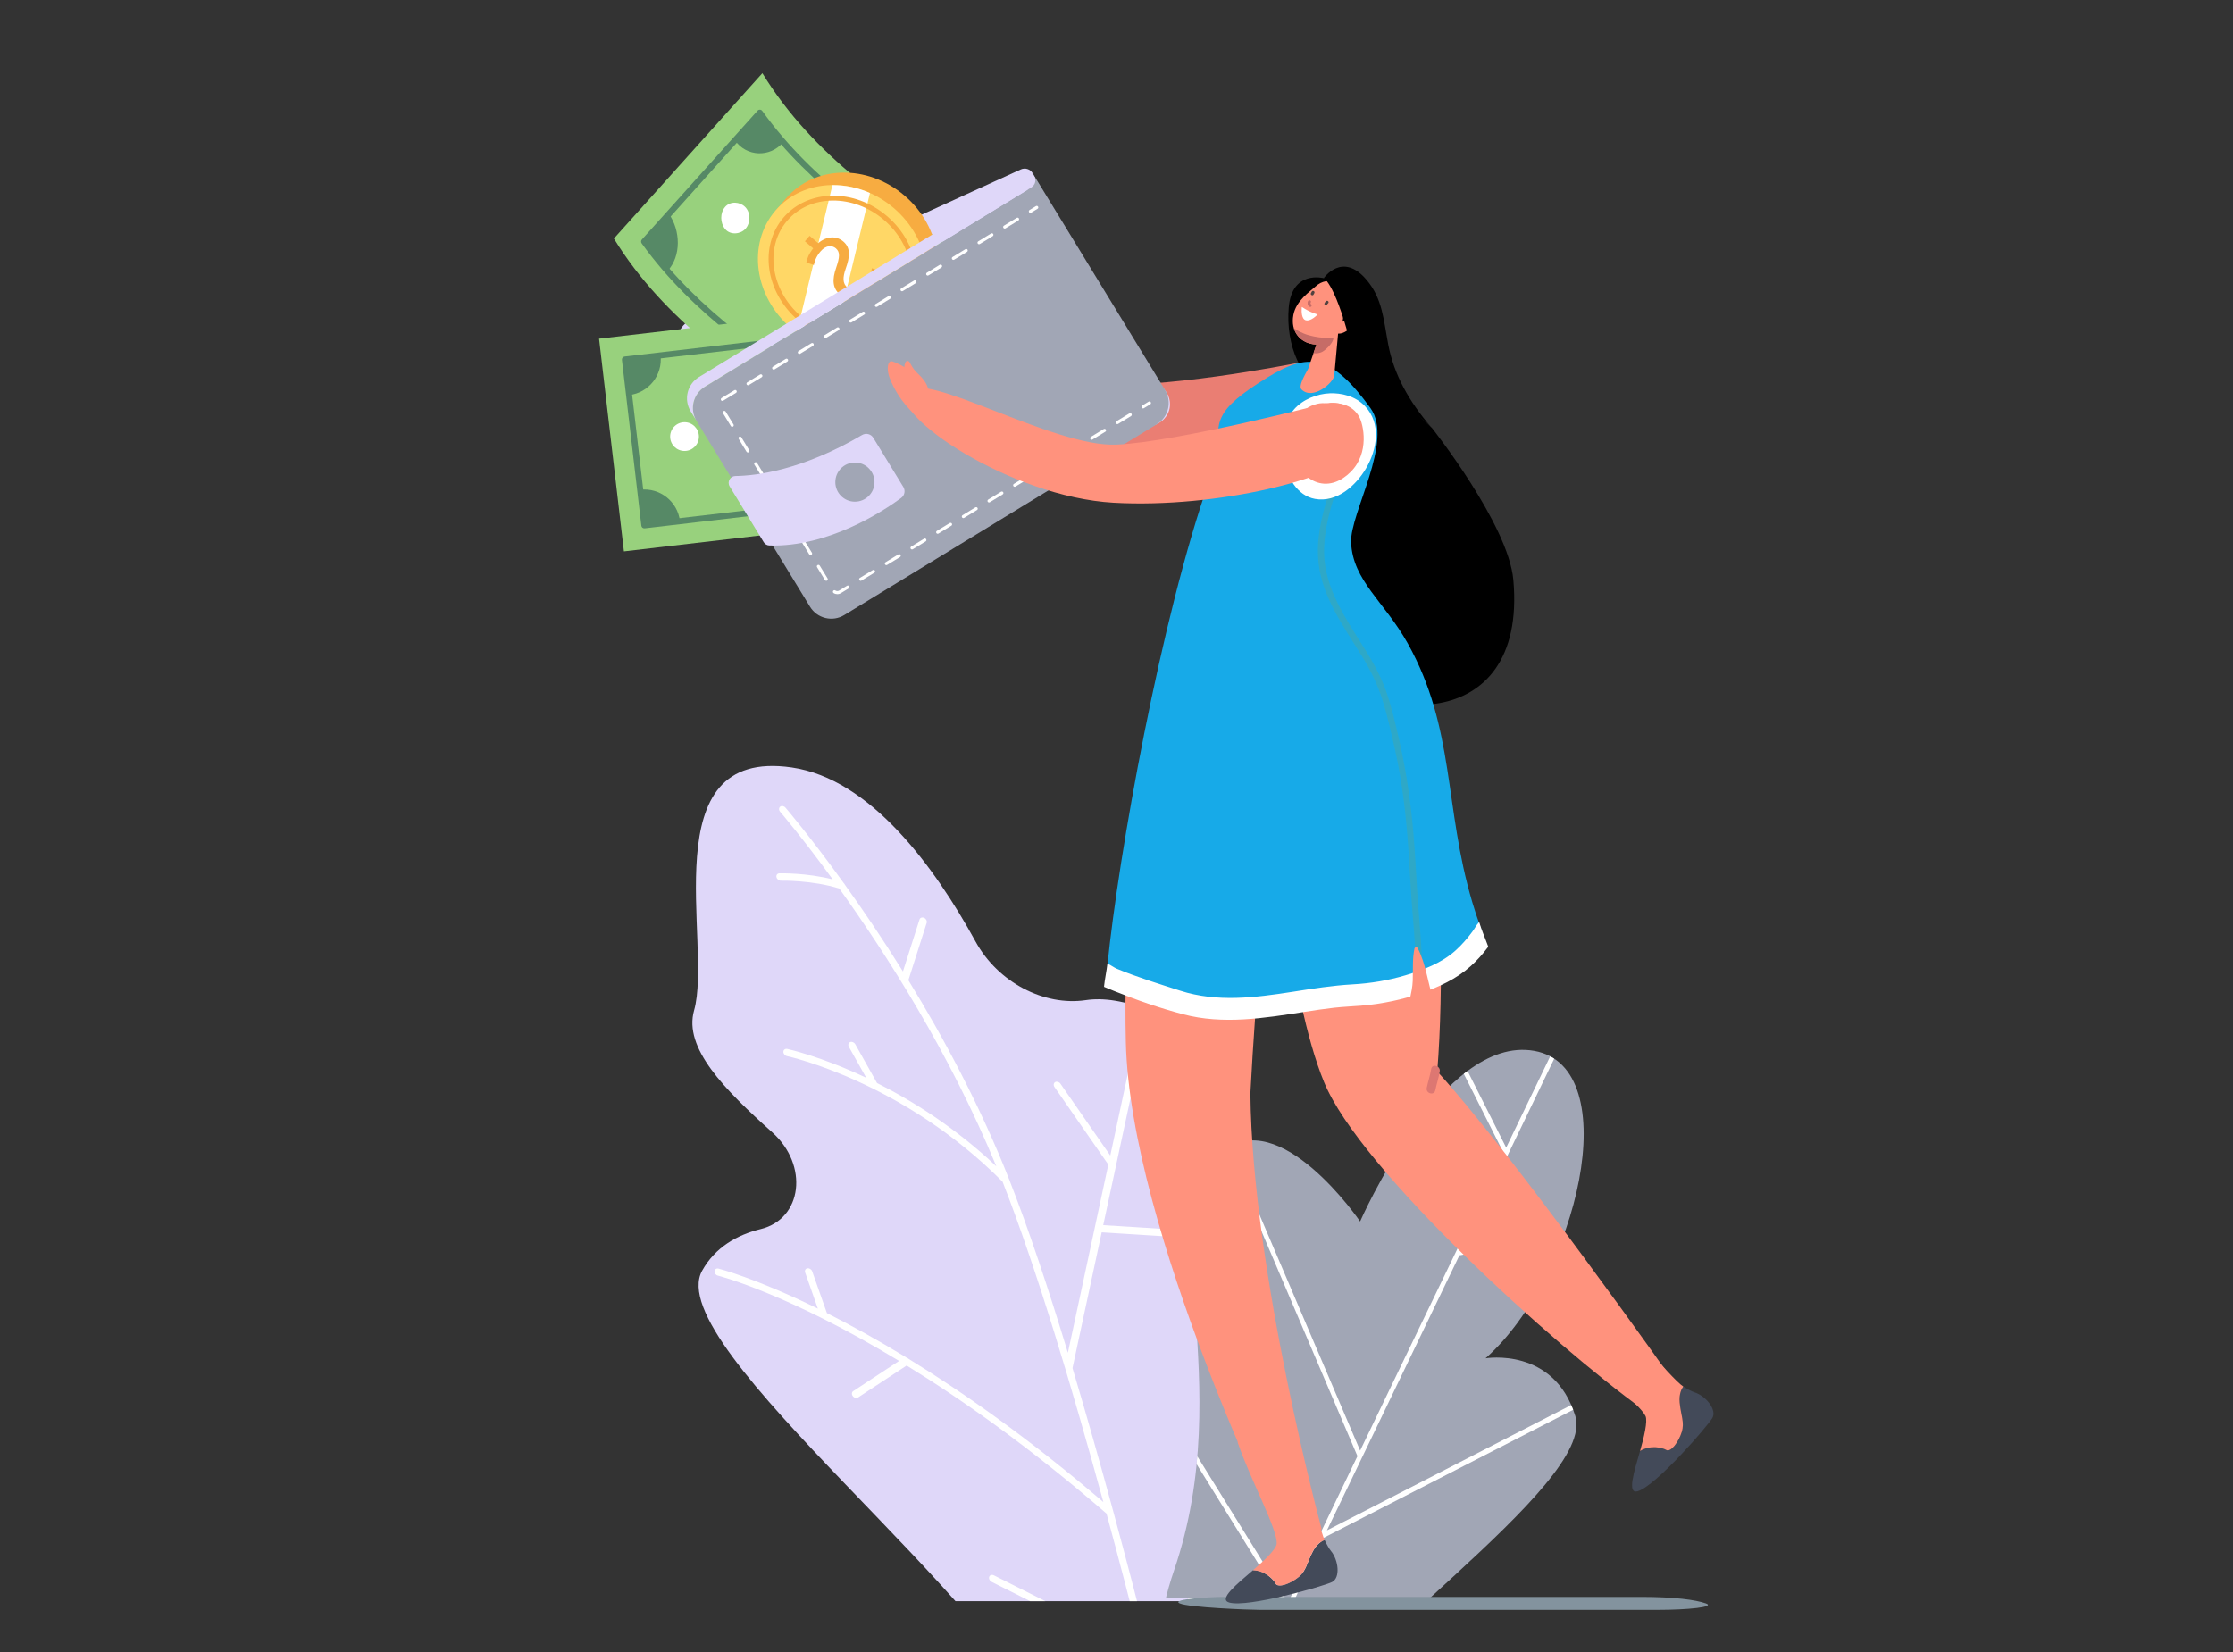 <?xml version="1.0" encoding="UTF-8"?> <!-- Generator: Adobe Illustrator 19.0.0, SVG Export Plug-In . SVG Version: 6.00 Build 0) --> <svg xmlns="http://www.w3.org/2000/svg" xmlns:xlink="http://www.w3.org/1999/xlink" version="1.1" id="Layer_1" x="0px" y="0px" viewBox="0 0 1000 740" style="enable-background:new 0 0 1000 740;" xml:space="preserve"><rect x="0" y="0" width="1000" height="740" fill="#333333" stroke="none"/> <g id="XMLID_123_"> <g id="XMLID_317_"> <defs> <path id="XMLID_119_" d="M411.02,717.23h168.88c0,0-0.81-139.87-9.91-178.2c-9.11-38.33-44.13-121.22-73.25-141.94 c-29.13-20.72-154.24-81.44-175.77-74.6c-21.54,6.85-99.32,91.08-77.85,140.34C264.58,512.09,303.48,702.48,411.02,717.23z"></path> </defs> <clipPath id="XMLID_31_"> <use xlink:href="#XMLID_119_" style="overflow:visible;"></use> </clipPath> <g id="XMLID_320_" style="clip-path:url(#XMLID_31_);"> <g id="XMLID_323_"> <path id="XMLID_121_" style="fill:#DFD7F9;" d="M486.27,448c-18.75,2.77-39.36-7.95-49.39-26.24 c-18.49-33.73-47.13-72.86-82.3-77.98c-63.24-9.21-35.32,79.02-43.75,108.83c-4.76,16.81,13.38,35.23,35,54.6 c16.4,14.69,13.55,38.75-5.16,43.34c-10.63,2.61-20.34,8.12-26.21,18.6c-19.09,34.08,137.57,150.67,153.3,206.87 c15.73,56.2,123.86,41.97,93.34-74.88c-30.52-116.85-5.54-231.06-45.35-247.93C503.52,448.03,493.86,446.88,486.27,448z"></path> </g> <g id="XMLID_321_"> <path id="XMLID_120_" style="fill:#FFFFFF;" d="M319.98,569.44c0.07-0.88,0.87-1.41,1.79-1.18c0.34,0.08,16.62,4.25,44.49,17.93 l-5.69-16.16c-0.32-0.9,0.13-1.75,1-1.9c0.87-0.15,1.83,0.45,2.15,1.35l6.59,18.72c10.47,5.28,22.44,11.84,35.68,19.94 c0.33,0.1,0.65,0.29,0.92,0.56c25.01,15.36,54.53,36.16,87.21,64.14c-13.71-50.19-29.94-104.74-45.14-143.49 c-44.59-44.92-96.02-56.16-96.54-56.27c-0.92-0.19-1.65-1.07-1.62-1.96c0.03-0.89,0.81-1.44,1.73-1.26 c0.28,0.06,14.93,3.25,35.37,12.92l-7.77-13.86c-0.48-0.85-0.22-1.8,0.57-2.12c0.79-0.32,1.82,0.11,2.3,0.96l9.74,17.38 c16.11,8.09,35.16,20.04,53.43,37.31c-20.85-50.79-49.57-95.5-70.32-124.43c-12.06-3.81-26.03-3.54-26.17-3.53 c-0.9,0.02-1.79-0.7-1.98-1.61c-0.19-0.91,0.39-1.66,1.3-1.69c0.55-0.01,12.26-0.25,23.89,2.72 c-13.72-18.84-23.29-30-23.54-30.28c-0.65-0.75-0.64-1.78,0.01-2.29c0.66-0.51,1.72-0.32,2.37,0.43 c0.26,0.3,11.02,12.83,26.11,33.82c0.22,0.2,0.39,0.44,0.51,0.71c7.81,10.89,16.75,24.01,25.99,38.85l7.42-23.27 c0.26-0.81,1.19-1.14,2.08-0.73c0.89,0.41,1.4,1.4,1.14,2.21l-8.2,25.73c15.78,25.74,32.19,56.31,45.12,89.19 c8.65,22.01,17.64,49.14,26.31,77.69l18.11-84.3l-24.11-34.74c-0.56-0.81-0.42-1.8,0.31-2.22c0.73-0.41,1.79-0.09,2.35,0.72 l22.33,32.17l9.95-46.3c0.18-0.85,1.06-1.26,1.97-0.92c0.91,0.34,1.49,1.3,1.31,2.14l-16.39,76.27l28.25,1.78 c0.91,0.05,1.75,0.84,1.86,1.75c0.11,0.91-0.55,1.6-1.47,1.54l-29.33-1.85l-13.07,60.82c6.36,21.24,12.53,43.09,18.22,64.06 c0.08,0.18,0.13,0.37,0.15,0.55c5.77,21.26,11.06,41.6,15.6,59.47l23.93-27.82c0.54-0.63,1.59-0.61,2.34,0.05 c0.75,0.66,0.92,1.7,0.38,2.33l-25.57,29.72c8.28,32.77,13.82,56.4,14.8,60.63c-0.94,0.5-1.9,0.98-2.86,1.41 c-0.11-0.18-0.19-0.37-0.24-0.58c-0.15-0.66-5.76-24.81-14.55-59.7l-68.45-34.4c-0.88-0.44-1.35-1.44-1.05-2.24 c0.29-0.8,1.25-1.08,2.12-0.64l66.4,33.36c-4.62-18.23-10.05-39.15-15.99-61.04c-33.62-29.1-63.94-50.58-89.5-66.31l-21.75,14.3 c-0.3,0.2-0.66,0.26-1.03,0.21c-0.49-0.07-0.99-0.35-1.33-0.8c-0.6-0.78-0.53-1.79,0.17-2.25l20.56-13.52 c-49.8-30.17-80.65-38.09-81.12-38.2C320.61,571.22,319.92,570.32,319.98,569.44z"></path> </g> </g> </g> <g id="XMLID_311_"> <defs> <path id="XMLID_116_" d="M504.32,715.46l161.54,1.11c0,0,71.67-52.52,62.39-73.56c-9.28-21.04-27.57-45.85-27.57-45.85 s49.09-90.32,24.19-118.14c-24.9-27.82-50.6-46.31-85.47-30.47c-34.87,15.84-108.18,17.25-115.92,53.76 C515.73,538.83,504.32,715.46,504.32,715.46z"></path> </defs> <clipPath id="XMLID_85_"> <use xlink:href="#XMLID_116_" style="overflow:visible;"></use> </clipPath> <g id="XMLID_313_" style="clip-path:url(#XMLID_85_);"> <g id="XMLID_315_"> <path id="XMLID_118_" style="fill:#A1A6B5;" d="M609.09,547.15c0,0,36.6-83.75,77.96-76.43 c41.36,7.32,19.49,101.05-21.79,137.73c0,0,30.67-5.26,40.21,25.85c9.54,31.11-111.14,108.88-125.74,149.32 c-14.61,40.45-82.93,4.43-53.96-80.18c28.97-84.61-10.52-160.19,21.36-187.27C572.98,494.21,609.09,547.15,609.09,547.15z"></path> </g> <path id="XMLID_117_" style="fill:#FFFFFF;" d="M563.44,753.64c7.9-18.63,17.58-40.38,29.16-64.7l111.91-57.44 c-0.28-0.74-0.57-1.44-0.87-2.13l-109.4,56.15c0.38-0.8,0.76-1.59,1.15-2.39c17.56-36.52,39.07-81.17,58.17-120.81l46.33-7.99 c0.32-0.85,0.63-1.71,0.93-2.56l-46,7.93c17.6-36.52,33.02-68.49,41.2-85.46c-0.58-0.38-1.17-0.74-1.79-1.07 c-4.6,9.54-11.47,23.78-19.72,40.89l-17.29-34.33c-0.57,0.42-1.13,0.85-1.69,1.29l17.83,35.41 c-18.14,37.63-42.57,88.31-64.25,133.35l-58.14-136.3c-0.6,0.33-1.19,0.71-1.78,1.11l58.72,137.67 c-4.95,10.29-9.75,20.26-14.28,29.69c-6.09,12.67-11.68,24.68-16.79,35.96l-40.66-65.61c-0.1,1.17-0.2,2.34-0.32,3.51 l39.92,64.43c-5.64,12.5-10.66,24.06-15.11,34.61c-0.03,0.05-0.04,0.1-0.06,0.15c-6.89,16.33-12.38,30.18-16.58,41.18 c0.61,0.35,1.21,0.66,1.82,0.97c4.15-10.87,9.57-24.54,16.36-40.65l52.62-16.81c1.26-1.22,2.53-2.45,3.82-3.68L563.44,753.64z"></path> </g> </g> <g id="XMLID_124_"> <g id="XMLID_309_"> <path id="XMLID_115_" style="fill:#83939E;" d="M734.9,715.32H547.62c-4.56,0-23.63,0.91-19.33,2.9 c3.99,1.85,31.32,2.9,35.88,2.9H742.3c13.86,0,26.14-1.31,21.59-2.9v0C759.34,716.63,749.99,715.32,734.9,715.32z"></path> </g> <path id="XMLID_114_" style="fill:#FF927D;" d="M504.18,466.7c-2.09-89.95,15.82-168.52,21.62-185.48 c33,14.13,72.74-1.14,100.43-7.57c11.55,10.66,23.52,130.01,17.41,206.29c34.38,37.5,105.67,138.67,105.67,138.67l-13.55,12.73 c-40.16-28.87-126.74-107.5-142.78-146.54c-16.41-39.96-21.86-119.21-21.86-119.21c-3.51,16.54-8.84,80.14-11.16,124.12 c0.78,80.48,31.93,195.28,31.93,195.28l-18.56,3.05C573.34,688.04,506.15,551.49,504.18,466.7z"></path> <path id="XMLID_113_" style="fill:#EA7E73;" d="M579.8,162.81c0,0-62.41,12.49-91.27,8.81c-31.77-4.04-75-46.32-83.94-37.06 c-8.93,9.27,34.79,61.86,83.74,66.47c48.95,4.62,95.84-6.58,104.12-17.63C600.74,172.34,593.48,161.47,579.8,162.81z"></path> <g id="XMLID_163_"> <g id="XMLID_302_"> <g id="XMLID_305_"> <path id="XMLID_112_" style="fill:#DFD7F9;" d="M374.59,249.86l140.76-64.23c5.65-2.57-50.55-98.81-53.76-104.07l0.82-4.04 c-1.09-1.79-3.35-2.48-5.26-1.62L309.5,143.26c-5.65,2.57-7.63,8.91-4.42,14.17l53.46,87.55 C361.75,250.25,368.94,252.43,374.59,249.86z"></path> </g> <g id="XMLID_303_"> <path id="XMLID_111_" style="fill:#DFD7F9;" d="M377.24,254.21L518,189.98c5.65-2.57,7.63-8.91,4.42-14.17l-67.85-93.18 l-142.42,64.99c-5.65,2.57-7.63,8.91-4.42,14.17l53.46,87.55C364.41,254.59,371.59,256.77,377.24,254.21z"></path> </g> </g> <g id="XMLID_267_"> <defs> <path id="XMLID_99_" d="M480.73,137.55l-95.91,88.39c0,0-113.12-80.56-119.92-99.66c-6.8-19.1,1.67-34.61,1.67-34.61 l77.83-69.93c0,0,55.76,36.1,68.23,50.33C425.11,86.31,480.73,137.55,480.73,137.55z"></path> </defs> <clipPath id="XMLID_86_"> <use xlink:href="#XMLID_99_" style="overflow:visible;"></use> </clipPath> <g id="XMLID_270_" style="clip-path:url(#XMLID_86_);"> <g id="XMLID_271_"> <g id="XMLID_300_"> <path id="XMLID_110_" style="fill:#98D17D;" d="M274.92,106.86c45.5,74.02,141.57,93.49,186.93,167.63 c22.16-24.7,44.33-49.39,66.49-74.09c-45.5-74.02-141.57-93.49-186.93-167.63C319.25,57.47,297.09,82.17,274.92,106.86z"></path> </g> <g id="XMLID_295_"> <g id="XMLID_296_"> <path id="XMLID_297_" style="fill:#568966;" d="M515.84,199.96l-51.81,57.73c-0.27,0.31-0.67,0.47-1.08,0.45 c-0.41-0.02-0.79-0.23-1.03-0.56c-22.71-31.72-55.39-53.24-87-74.04c-31.75-20.9-64.58-42.51-87.57-74.53 c-0.37-0.52-0.35-1.23,0.09-1.7l51.81-57.73c0.27-0.31,0.67-0.47,1.08-0.45c0.41,0.02,0.79,0.23,1.03,0.56 c22.71,31.72,55.39,53.24,87,74.05c31.75,20.9,64.58,42.51,87.57,74.53c0.35,0.49,0.34,1.16-0.03,1.63 C515.88,199.91,515.86,199.94,515.84,199.96z M290.18,108.3c22.68,31.13,54.98,52.39,86.22,72.96 c31.36,20.64,63.78,41.98,86.73,73.36l49.96-55.67c-22.68-31.13-54.98-52.39-86.22-72.96 c-31.36-20.64-63.78-41.98-86.73-73.37L290.18,108.3z"></path> </g> </g> <g id="XMLID_292_"> <g id="XMLID_293_"> <path id="XMLID_107_" style="fill:#568966;" d="M350.64,63.81c-5.8,6.83-16.4,6.44-21.5-0.94 c3.71-4.13,7.41-8.26,11.12-12.39C343.54,55.08,346.99,59.5,350.64,63.81z"></path> </g> </g> <g id="XMLID_289_"> <g id="XMLID_290_"> <path id="XMLID_106_" style="fill:#568966;" d="M298.84,121.52c6.41-6.87,5.88-18.32,0.72-25.7 c-3.71,4.13-7.41,8.26-11.12,12.39C291.73,112.8,295.18,117.22,298.84,121.52z"></path> </g> </g> <g id="XMLID_286_"> <g id="XMLID_287_"> <path id="XMLID_105_" style="fill:#568966;" d="M504.43,185.75c-6.2,6.94-6.09,18.3-0.72,25.7 c3.71-4.13,7.41-8.26,11.12-12.39C511.54,194.46,508.09,190.05,504.43,185.75z"></path> </g> </g> <g id="XMLID_283_"> <g id="XMLID_284_"> <path id="XMLID_104_" style="fill:#568966;" d="M452.63,243.46c5.82-6.52,16.48-6.74,21.5,0.94 c-3.71,4.13-7.41,8.26-11.12,12.39C459.73,252.19,456.29,247.77,452.63,243.46z"></path> </g> </g> <g id="XMLID_281_"> <path id="XMLID_103_" style="fill:#568966;" d="M373.95,135.19c-11.84,13.18-9.23,33.34,5.72,42.92 c15.16,9.72,37.42,7.41,49.66-6.04c11.97-13.16,9.1-33.29-5.72-42.92C408.41,119.28,386.17,121.59,373.95,135.19z"></path> </g> <g id="XMLID_272_"> <g id="XMLID_277_"> <g id="XMLID_278_"> <path id="XMLID_279_" style="fill:#CDDD9B;" d="M383.53,171.57c1.64-1.94,2.47-2.9,4.11-4.84 c-4.03-3.34-5.57-9.03-1.97-13.27c3.94-4.65,10.36-4.34,15.77-3.25c3.48,0.7,8.69,2.04,11.34-1.1 c2.16-2.56,0.36-6.18-2.44-7.59c-2.69-1.36-5.23-2.43-8.28-2.69c0.49-1.57,0.74-2.35,1.24-3.92 c3.01,0.26,5.93,1.27,8.54,2.78c1.53-1.81,2.3-2.71,3.83-4.51c1.37,0.84,2.05,1.26,3.42,2.1c-1.6,1.88-2.4,2.82-3.99,4.7 c3.84,3.18,5.43,8.54,1.95,12.61c-3.91,4.58-10.73,3.67-15.92,2.45c-3.48-0.82-8.31-1.17-10.93,1.71 c-2.66,2.93,0.01,6.95,2.68,8.59c2.86,1.76,6.25,2.74,9.63,2.88c-0.53,1.57-0.8,2.36-1.33,3.93 c-3.69-0.13-6.92-1.5-10.16-3.15c-1.6,1.88-2.4,2.82-3.99,4.7C385.61,172.85,384.92,172.42,383.53,171.57z"></path> </g> </g> <g id="XMLID_275_"> <path id="XMLID_101_" style="fill:#FFE164;" d="M469.41,204.79c-2.38,2.68-2.06,7.13,0.18,9.79 c2.34,2.77,6.76,2.48,8.94,0.03c2.24-2.53,2.63-7.32-0.02-9.96C476.09,202.22,471.75,202.15,469.41,204.79z"></path> </g> <g id="XMLID_273_"> <path id="XMLID_100_" style="fill:#FFFFFF;" d="M333.86,102.48c-2.17,2.43-6.71,2.98-9.1,0.15 c-2.29-2.72-2.39-7.27-0.02-9.96c2.33-2.65,6.56-2.36,8.94,0.03C336.29,95.32,336.11,99.95,333.86,102.48z"></path> </g> </g> </g> </g> </g> <g id="XMLID_232_"> <defs> <path id="XMLID_73_" d="M419.06,123.64l7.78,119.99l-154.18,15.43c0,0-13.71-78.31-13.93-79.88 c-0.22-1.57,1.69-30.45,1.69-30.45s29.33-16.39,30.95-15.55C292.99,134.01,419.06,123.64,419.06,123.64z"></path> </defs> <clipPath id="XMLID_87_"> <use xlink:href="#XMLID_73_" style="overflow:visible;"></use> </clipPath> <g id="XMLID_235_" style="clip-path:url(#XMLID_87_);"> <g id="XMLID_265_"> <rect id="XMLID_84_" x="272.88" y="137.36" transform="matrix(-0.993 0.116 -0.116 -0.993 806.856 323.629)" style="fill:#98D17D;" width="242.24" height="95.95"></rect> </g> <g id="XMLID_260_"> <g id="XMLID_261_"> <path id="XMLID_262_" style="fill:#568966;" d="M509.19,210.47c-0.22,0.28-0.55,0.46-0.91,0.51l-219.57,25.69 c-0.74,0.09-1.42-0.45-1.5-1.19l-8.69-74.28c-0.04-0.35,0.06-0.71,0.28-0.99l0,0c0.22-0.28,0.55-0.46,0.91-0.51L499.28,134 c0.74-0.09,1.42,0.45,1.5,1.19l8.69,74.28C509.51,209.83,509.41,210.19,509.19,210.47 C509.19,210.47,509.19,210.47,509.19,210.47z M281.37,162.23l8.38,71.59l216.88-25.37l-8.38-71.59L281.37,162.23z"></path> </g> </g> <g id="XMLID_257_"> <g id="XMLID_258_"> <path id="XMLID_81_" style="fill:#568966;" d="M295.81,159.17c1.03,8.8-5.27,16.78-14.08,17.81l-1.87-15.94L295.81,159.17z"></path> </g> </g> <g id="XMLID_254_"> <g id="XMLID_255_"> <path id="XMLID_80_" style="fill:#568966;" d="M304.5,233.45c-1.03-8.8-9-15.11-17.81-14.08l1.87,15.94L304.5,233.45z"></path> </g> </g> <g id="XMLID_251_"> <g id="XMLID_252_"> <path id="XMLID_79_" style="fill:#568966;" d="M483.49,137.21c1.03,8.8,9,15.11,17.81,14.08l-1.87-15.94L483.49,137.21z"></path> </g> </g> <g id="XMLID_248_"> <g id="XMLID_249_"> <path id="XMLID_78_" style="fill:#568966;" d="M492.18,211.5c-1.03-8.8,5.27-16.78,14.08-17.81l1.87,15.94L492.18,211.5z"></path> </g> </g> <g id="XMLID_246_"> <circle id="XMLID_77_" style="fill:#568966;" cx="393.99" cy="185.33" r="31.75"></circle> </g> <g id="XMLID_236_"> <g id="XMLID_242_"> <g id="XMLID_243_"> <path id="XMLID_244_" style="fill:#CDDD9B;" d="M395.39,209.67l-0.88-6.09c-6.4-0.09-10.37-3.94-11.04-8.57 c-0.75-5.21,1.97-8.71,7.87-12.08c4.98-2.87,7.01-4.72,6.57-7.76c-0.34-2.34-2.49-4.78-7.17-4.11 c-3.89,0.56-6.19,2.21-7.37,3.1l-2.08-3.65c1.62-1.25,3.97-2.55,7.6-3.19l-0.82-5.68l3.77-0.54l0.85,5.92 c5.72,0.07,9.83,3.24,10.53,8.11c0.74,5.1-2.7,8.34-8.56,11.58c-4.24,2.41-6.32,4.74-5.86,7.96 c0.48,3.34,3.74,5.32,8.06,4.7c3.4-0.49,6.4-2.06,8.38-3.78l2.02,3.71c-1.92,1.77-5.41,3.35-8.92,3.92l0.85,5.92 L395.39,209.67z"></path> </g> </g> <g id="XMLID_240_"> <circle id="XMLID_75_" style="fill:#FFE164;" cx="481.44" cy="175.1" r="6.44"></circle> </g> <g id="XMLID_237_"> <circle id="XMLID_74_" style="fill:#FFFFFF;" cx="306.55" cy="195.57" r="6.44"></circle> </g> </g> </g> </g> <g id="XMLID_215_"> <g id="XMLID_230_"> <path id="XMLID_72_" style="fill:#F7AC41;" d="M366.78,132.47c-10.64-9.1-15.75-22.03-14.72-34.06l-4.74-4.06l4.72-5.53 c12.7-14.85,36.46-15.38,53.06-1.18c16.61,14.2,19.78,37.75,7.08,52.6l-4.72,5.53l-4.74-4.06 C390.99,144.6,377.42,141.56,366.78,132.47z"></path> </g> <g id="XMLID_227_"> <ellipse id="XMLID_71_" transform="matrix(-0.65 0.76 -0.76 -0.65 713.839 -88.59)" style="fill:#FFD766;" cx="377.33" cy="120.13" rx="35.38" ry="39.56"></ellipse> </g> <g id="XMLID_225_"> <path id="XMLID_70_" style="fill:#FFFFFF;" d="M372.78,82.93c5.6-0.06,11.35,1.11,16.81,3.53l-16.89,69.87 c-5.52-1.26-10.96-3.7-15.89-7.34L372.78,82.93z"></path> </g> <g id="XMLID_220_"> <g id="XMLID_221_"> <path id="XMLID_222_" style="fill:#F7AC41;" d="M357.4,143.44c-14.6-12.49-17.54-33.1-6.56-45.95s31.81-13.15,46.41-0.66 c14.6,12.49,17.54,33.1,6.56,45.95C392.82,155.63,372,155.93,357.4,143.44z M358.81,141.79 c13.69,11.71,33.13,11.52,43.34-0.42c10.21-11.94,7.37-31.18-6.32-42.88c-13.69-11.71-33.13-11.52-43.34,0.42 C342.29,110.84,345.12,130.08,358.81,141.79z"></path> </g> </g> <g id="XMLID_216_"> <g id="XMLID_217_"> <path id="XMLID_218_" style="fill:#F7AC41;" d="M392.03,134.69l-3.97-3.4c-4.14,3.53-8.83,3.29-11.85,0.71 c-3.4-2.91-3.63-6.67-1.74-12.12c1.57-4.62,1.83-6.94-0.15-8.64c-1.53-1.31-4.27-1.66-6.88,1.39 c-2.17,2.54-2.72,4.88-2.97,6.1l-3.37-1.17c0.33-1.7,1.11-3.85,3.07-6.3l-3.71-3.17l2.1-2.46l3.86,3.3 c3.69-3.16,8.1-3.44,11.27-0.72c3.32,2.84,2.95,6.84,1.02,12.19c-1.36,3.91-1.38,6.57,0.72,8.37c2.18,1.86,5.37,1.3,7.78-1.51 c1.9-2.22,2.93-4.9,3.24-7.11l3.37,1.24c-0.23,2.2-1.58,5.17-3.5,7.5l3.86,3.3L392.03,134.69z"></path> </g> </g> </g> <g id="XMLID_213_"> <path id="XMLID_66_" style="fill:#A1A6B5;" d="M315.66,173.25l144.39-88.16l3.3-6.03l58.4,95.65 c3.21,5.26,1.55,12.12-3.71,15.34L378.09,275.5c-5.26,3.21-12.12,1.55-15.34-3.71l-50.81-83.21 C308.74,183.33,310.4,176.46,315.66,173.25z"></path> </g> <g id="XMLID_211_"> <path id="XMLID_65_" style="fill:#DFD7F9;" d="M313,168.9l149.47-91.27l0.65,1.06c1.11,1.81,0.54,4.18-1.28,5.29l-146.19,89.26 c-5.26,3.21-6.92,10.08-3.71,15.34l-2.65-4.34C306.08,178.98,307.74,172.12,313,168.9z"></path> </g> <g id="XMLID_170_"> <g id="XMLID_208_"> <g id="XMLID_209_"> <path id="XMLID_64_" style="fill:#FFFFFF;" d="M461.8,95.27l2.84-1.74c0.33-0.2,0.44-0.63,0.23-0.96 c-0.2-0.33-0.63-0.44-0.96-0.23l-2.84,1.74c-0.33,0.2-0.44,0.63-0.23,0.96C461.04,95.37,461.47,95.47,461.8,95.27z"></path> </g> </g> <g id="XMLID_174_"> <g id="XMLID_175_"> <path id="XMLID_176_" style="fill:#FFFFFF;" d="M373.31,265.65c-0.32-0.21-0.41-0.65-0.2-0.97c0.21-0.32,0.65-0.41,0.97-0.2 c0.53,0.35,1.22,0.36,1.75,0.03l3.49-2.13c0.33-0.2,0.76-0.1,0.96,0.23c0.2,0.33,0.1,0.76-0.23,0.96l-3.49,2.13 C375.57,266.31,374.29,266.29,373.31,265.65z M384.84,259.83c-0.2-0.33-0.1-0.76,0.23-0.96l5.75-3.51 c0.33-0.2,0.76-0.1,0.96,0.23c0.2,0.33,0.1,0.76-0.23,0.96l-5.75,3.51C385.48,260.27,385.04,260.16,384.84,259.83z M396.34,252.81c-0.2-0.33-0.1-0.76,0.23-0.96l5.75-3.51c0.33-0.2,0.76-0.1,0.96,0.23c0.2,0.33,0.1,0.76-0.23,0.96l-5.75,3.51 C396.97,253.25,396.54,253.14,396.34,252.81z M407.83,245.79c-0.2-0.33-0.1-0.76,0.23-0.96l5.75-3.51 c0.33-0.2,0.76-0.1,0.96,0.23c0.2,0.33,0.1,0.76-0.23,0.96l-5.75,3.51C408.47,246.23,408.04,246.12,407.83,245.79z M419.33,238.77c-0.2-0.33-0.1-0.76,0.23-0.96l5.75-3.51c0.33-0.2,0.76-0.1,0.96,0.23c0.2,0.33,0.1,0.76-0.23,0.96l-5.75,3.51 C419.96,239.21,419.53,239.1,419.33,238.77z M430.82,231.75c-0.2-0.33-0.1-0.76,0.23-0.96l5.75-3.51 c0.33-0.2,0.76-0.1,0.96,0.23c0.2,0.33,0.1,0.76-0.23,0.96l-5.75,3.51C431.46,232.19,431.03,232.09,430.82,231.75z M442.32,224.74c-0.2-0.33-0.1-0.76,0.23-0.96l5.75-3.51c0.33-0.2,0.76-0.1,0.96,0.23c0.2,0.33,0.1,0.76-0.23,0.96l-5.75,3.51 C442.95,225.17,442.52,225.07,442.32,224.74z M453.81,217.72c-0.2-0.33-0.1-0.76,0.23-0.96l5.75-3.51 c0.33-0.2,0.76-0.1,0.96,0.23c0.2,0.33,0.1,0.76-0.23,0.96l-5.75,3.51C454.45,218.15,454.02,218.05,453.81,217.72z M465.31,210.7c-0.2-0.33-0.1-0.76,0.23-0.96l5.75-3.51c0.33-0.2,0.76-0.1,0.96,0.23c0.2,0.33,0.1,0.76-0.23,0.96l-5.75,3.51 C465.94,211.13,465.51,211.03,465.31,210.7z M476.8,203.68c-0.2-0.33-0.1-0.76,0.23-0.96l5.75-3.51 c0.33-0.2,0.76-0.1,0.96,0.23c0.2,0.33,0.1,0.76-0.23,0.96l-5.75,3.51C477.44,204.11,477.01,204.01,476.8,203.68z M488.3,196.66c-0.2-0.33-0.1-0.76,0.23-0.96l5.75-3.51c0.33-0.2,0.76-0.1,0.96,0.23c0.2,0.33,0.1,0.76-0.23,0.96l-5.75,3.51 C488.93,197.1,488.5,196.99,488.3,196.66z M499.8,189.64c-0.2-0.33-0.1-0.76,0.23-0.96l5.75-3.51c0.33-0.2,0.76-0.1,0.96,0.23 c0.2,0.33,0.1,0.76-0.23,0.96l-5.75,3.51C500.43,190.08,500,189.97,499.8,189.64z M369.42,259.83l-3.51-5.75 c-0.2-0.33-0.1-0.76,0.23-0.96c0.33-0.2,0.76-0.1,0.96,0.23l3.51,5.75c0.2,0.33,0.1,0.76-0.23,0.96 C370.05,260.26,369.62,260.16,369.42,259.83z M362.4,248.33l-3.51-5.75c-0.2-0.33-0.1-0.76,0.23-0.96 c0.33-0.2,0.76-0.1,0.96,0.23l3.51,5.75c0.2,0.33,0.1,0.76-0.23,0.96C363.03,248.77,362.6,248.66,362.4,248.33z M355.38,236.84l-3.51-5.75c-0.2-0.33-0.1-0.76,0.23-0.96c0.33-0.2,0.76-0.1,0.96,0.23l3.51,5.75c0.2,0.33,0.1,0.76-0.23,0.96 C356.01,237.27,355.58,237.17,355.38,236.84z M348.36,225.34l-3.51-5.75c-0.2-0.33-0.1-0.76,0.23-0.96s0.76-0.1,0.96,0.23 l3.51,5.75c0.2,0.33,0.1,0.76-0.23,0.96C348.99,225.78,348.56,225.67,348.36,225.34z M341.34,213.85l-3.51-5.75 c-0.2-0.33-0.1-0.76,0.23-0.96c0.33-0.2,0.76-0.1,0.96,0.23l3.51,5.75c0.2,0.33,0.1,0.76-0.23,0.96 C341.97,214.28,341.54,214.18,341.34,213.85z M334.32,202.35l-3.51-5.75c-0.2-0.33-0.1-0.76,0.23-0.96 c0.33-0.2,0.76-0.1,0.96,0.23l3.51,5.75c0.2,0.33,0.1,0.76-0.23,0.96C334.96,202.79,334.52,202.68,334.32,202.35z M327.3,190.86l-3.51-5.75c-0.2-0.33-0.1-0.76,0.23-0.96c0.33-0.2,0.76-0.1,0.96,0.23l3.51,5.75c0.2,0.33,0.1,0.76-0.23,0.96 C327.94,191.29,327.51,191.19,327.3,190.86z M322.91,179.28c-0.21-0.33-0.12-0.76,0.21-0.97l5.76-3.52 c0.33-0.2,0.76-0.1,0.96,0.23c0.2,0.33,0.1,0.76-0.23,0.96l-5.7,3.48l-0.03,0.02c-0.01,0-0.01,0.01-0.02,0.01 C323.54,179.69,323.11,179.6,322.91,179.28z M334.39,172.24c-0.2-0.33-0.1-0.76,0.23-0.96l5.75-3.51 c0.33-0.2,0.76-0.1,0.96,0.23c0.2,0.33,0.1,0.76-0.23,0.96l-5.75,3.51C335.03,172.68,334.59,172.57,334.39,172.24z M345.89,165.23c-0.2-0.33-0.1-0.76,0.23-0.96l5.75-3.51c0.33-0.2,0.76-0.1,0.96,0.23c0.2,0.33,0.1,0.76-0.23,0.96l-5.75,3.51 C346.52,165.66,346.09,165.56,345.89,165.23z M357.38,158.21c-0.2-0.33-0.1-0.76,0.23-0.96l5.75-3.51 c0.33-0.2,0.76-0.1,0.96,0.23c0.2,0.33,0.1,0.76-0.23,0.96l-5.75,3.51C358.02,158.64,357.58,158.54,357.38,158.21z M368.88,151.19c-0.2-0.33-0.1-0.76,0.23-0.96l5.75-3.51c0.33-0.2,0.76-0.1,0.96,0.23c0.2,0.33,0.1,0.76-0.23,0.96l-5.75,3.51 C369.51,151.62,369.08,151.52,368.88,151.19z M380.37,144.17c-0.2-0.33-0.1-0.76,0.23-0.96l5.75-3.51 c0.33-0.2,0.76-0.1,0.96,0.23c0.2,0.33,0.1,0.76-0.23,0.96l-5.75,3.51C381.01,144.6,380.57,144.5,380.37,144.17z M391.87,137.15c-0.2-0.33-0.1-0.76,0.23-0.96l5.75-3.51c0.33-0.2,0.76-0.1,0.96,0.23c0.2,0.33,0.1,0.76-0.23,0.96l-5.75,3.51 C392.5,137.58,392.07,137.48,391.87,137.15z M403.36,130.13c-0.2-0.33-0.1-0.76,0.23-0.96l5.75-3.51 c0.33-0.2,0.76-0.1,0.96,0.23c0.2,0.33,0.1,0.76-0.23,0.96l-5.75,3.51C404,130.57,403.57,130.46,403.36,130.13z M414.86,123.11c-0.2-0.33-0.1-0.76,0.23-0.96l5.75-3.51c0.33-0.2,0.76-0.1,0.96,0.23c0.2,0.33,0.1,0.76-0.23,0.96l-5.75,3.51 C415.49,123.55,415.06,123.44,414.86,123.11z M426.35,116.09c-0.2-0.33-0.1-0.76,0.23-0.96l5.75-3.51 c0.33-0.2,0.76-0.1,0.96,0.23c0.2,0.33,0.1,0.76-0.23,0.96l-5.75,3.51C426.99,116.53,426.56,116.42,426.35,116.09z M437.85,109.07c-0.2-0.33-0.1-0.76,0.23-0.96l5.75-3.51c0.33-0.2,0.76-0.1,0.96,0.23c0.2,0.33,0.1,0.76-0.23,0.96l-5.75,3.51 C438.48,109.51,438.05,109.4,437.85,109.07z M449.34,102.06c-0.2-0.33-0.1-0.76,0.23-0.96l5.75-3.51 c0.33-0.2,0.76-0.1,0.96,0.23c0.2,0.33,0.1,0.76-0.23,0.96l-5.75,3.51C449.98,102.49,449.55,102.39,449.34,102.06z"></path> </g> </g> <g id="XMLID_171_"> <g id="XMLID_172_"> <path id="XMLID_32_" style="fill:#FFFFFF;" d="M512.27,182.85l2.84-1.74c0.33-0.2,0.44-0.63,0.23-0.96 c-0.2-0.33-0.63-0.44-0.96-0.23l-2.84,1.74c-0.33,0.2-0.44,0.63-0.23,0.96C511.5,182.95,511.94,183.05,512.27,182.85z"></path> </g> </g> </g> <g id="XMLID_166_"> <path id="XMLID_30_" style="fill:#DFD7F9;" d="M329.33,213.23c9.35-0.13,29.85-2.56,56.73-18.37c1.74-1.02,3.98-0.47,5.03,1.26 l13.45,22.03c1,1.64,0.58,3.76-0.96,4.9c-7.97,5.86-32.56,22.11-59.03,21.3c-1.04-0.03-1.99-0.58-2.53-1.47l-15.26-24.99 C325.52,215.87,326.96,213.27,329.33,213.23z"></path> </g> <g id="XMLID_164_"> <circle id="XMLID_29_" style="fill:#A1A6B5;" cx="382.85" cy="215.96" r="8.77"></circle> </g> </g> <path id="XMLID_28_" style="fill:#FF927D;" d="M415.35,178.3c0,0,2.73-4.48-4.17-10.81c-3.22-2.96-3.44-5.33-4.37-5.74 c-1.87-0.82-2.23,3.65-1.45,5.8C406.13,169.69,410.34,181.17,415.35,178.3z"></path> <path id="XMLID_27_" style="fill:#FF927D;" d="M418.69,178.68c0,0-3.47-4.77-6.1-8.42c-2.63-3.64-12.52-8.85-13.69-8.43 c-1.85,0.68-1.49,4.76-0.63,7.07c4.17,11.2,11.93,17.16,11.93,17.16L418.69,178.68z"></path> <g id="XMLID_156_"> <g id="XMLID_159_"> <path id="XMLID_26_" style="fill:#434A59;" d="M734.46,649.97c4.65-2.85,9.97-1.53,11.7-0.49c2.1,1.26,5.64-3.69,6.98-8.04 c1.34-4.35-0.43-7.45-0.94-13.26c-0.32-3.6,0.75-5.88,1.61-7.11c1.94,1.21,3.75,2.19,5.09,2.63c5.1,1.66,10.04,7.82,7.97,11.43 c-2.08,3.62-25.18,30.33-33.39,32.84C728.51,669.5,731.73,659.41,734.46,649.97z"></path> </g> <g id="XMLID_157_"> <path id="XMLID_25_" style="fill:#FF927D;" d="M752.2,628.18c0.52,5.81,2.29,8.91,0.94,13.26c-1.34,4.35-4.88,9.3-6.98,8.04 c-1.73-1.03-7.05-2.36-11.7,0.49c1.78-6.17,3.5-13.49,2.44-15.68c-2.7-5.55-21.87-20.33-35.54-31.25 c-2.53-2.02,10.64-27.76,20.93-17.16c0,0,26.11,31.82,31.52,35.19C752.95,622.3,751.88,624.58,752.2,628.18z"></path> </g> </g> <g id="XMLID_151_"> <g id="XMLID_154_"> <path id="XMLID_24_" style="fill:#434A59;" d="M561.12,703.38c5.48,0.15,9.25,4.15,10.15,5.95c1.09,2.19,6.77-0.01,10.27-2.9 c3.5-2.9,3.69-6.44,6.42-11.57c1.69-3.17,3.83-4.5,5.23-5.05c0.98,2.06,1.97,3.87,2.87,4.96c3.4,4.16,4.23,11.98,0.5,13.87 c-3.72,1.88-37.76,11.58-46.07,9.21C545.47,716.42,553.68,709.76,561.12,703.38z"></path> </g> <g id="XMLID_152_"> <path id="XMLID_23_" style="fill:#FF927D;" d="M587.96,694.86c-2.73,5.13-2.92,8.67-6.42,11.57c-3.5,2.9-9.18,5.1-10.27,2.9 c-0.9-1.8-4.67-5.8-10.15-5.95c4.86-4.17,10.3-9.34,10.59-11.75c0.74-6.09-11.79-28.84-17.39-45.39 c-1.04-3.06,24.09-17.35,27.01-2.91c0,0,9.12,40.73,11.85,46.48C591.79,690.36,589.65,691.69,587.96,694.86z"></path> </g> </g> <path id="XMLID_22_" d="M641.24,191.67c0,0,34.22,43.18,36.47,68.02c6.51,72.01-67.06,63.14-83.36,36.63 c-16.3-26.51-7.5-142.38-2.09-152.32C597.68,134.07,607.92,161.1,641.24,191.67z"></path> <path id="XMLID_21_" d="M592.81,124.6c0,0-14.21-3.8-15.67,13.07c-1.46,16.88,5.44,33.75,18.76,38.17 c4.79,1.59,26.44,13.42,33.27,12.96c6.84-0.45-0.54-9.14-0.54-9.14s-10.1-23.93-12.48-29.4S603.95,126.62,592.81,124.6z"></path> <path id="XMLID_20_" style="fill:#17AAE8;" d="M495.97,432.06c0.03,0.06,0.06,0.12,0.09,0.18 c16.57,32.53,150.4,14.64,167.62-15.15c-0.29-0.78-0.58-1.56-0.86-2.34c-1.31-3.62-2.47-7.18-3.51-10.69 c-12.7-42.75-7.58-77.73-28.92-115.93c-10.38-18.57-24.58-27.99-25.33-45.1c-0.58-13.24,19.38-45.42,8.64-60.26 c-17.75-24.53-28.07-24.79-46.27-13.59c-24.27,14.93-22.48,19.86-21.58,34.65c-22.21,55.63-42.26,163.26-48.81,218.5 C496.63,425.79,496.27,429.04,495.97,432.06z"></path> <path id="XMLID_19_" style="opacity:0.52;fill:#44A7AA;" d="M600.67,203.09c0.48-1.73,3.17-0.99,2.69,0.74 c-4,14.39-10.67,28.8-10.38,44.01c0.3,15.96,9.92,29.57,18.06,42.62c3.9,6.26,7.39,12.51,9.82,19.51 c2.41,6.95,4.04,14.14,5.69,21.31c3.64,15.83,5.75,31.85,6.89,48.04c0.65,9.2,1.03,18.41,1.77,27.6 c0.77,9.55,1.6,19.09,1.76,28.67c0.03,1.8-2.76,1.8-2.79,0c-0.14-8.54-0.82-17.06-1.51-25.57c-0.68-8.35-1.15-16.69-1.66-25.05 c-1-16.67-2.69-33.36-6.4-49.66c-1.63-7.16-3.2-14.35-5.38-21.37c-2.26-7.27-5.48-13.8-9.47-20.27 c-7.94-12.86-17.57-26.05-19.28-41.49C588.59,235.24,596.24,219.04,600.67,203.09z"></path> <path id="XMLID_18_" style="fill:#FF927D;" d="M599.43,147.3l-1.91,20.84c-0.33,3.43-9.69,11.27-14.65,6.32 c-1.45-1.45,1.12-5.92,2.98-9.31l5.94-17.41L599.43,147.3z"></path> <path id="XMLID_17_" style="fill:#FF927D;" d="M602.46,135.92l-1.2,8.04c-0.95,6.37-6.73,11.13-13.13,10.24 c-5.91-0.82-10.3-5.77-8.92-13.09c1.23-6.5,7.39-10.47,9.9-12.78C594.82,123.06,603.17,126.57,602.46,135.92z"></path> <path id="XMLID_16_" style="fill:#FF927D;" d="M600.42,144.54c0.65-0.3,1.24-0.69,1.81-1.12c1.08-0.81,2.88-1.77,3.31,0.44 c0.63,3.21-5.37,7.23-7.85,4.87C595.86,146.97,598.79,145.29,600.42,144.54z"></path> <path id="XMLID_15_" style="fill:#FFFFFF;" d="M590.07,140.84c0,0-3.24-0.77-7.07-3.35c0,0-0.45,3.42,0.69,5.16 C584.85,144.39,587.52,143.5,590.07,140.84z"></path> <path id="XMLID_14_" d="M592.81,124.6c0,0,5.6,2.36,13.34,34.63c2.97,12.39,24.86,21.76,34.72,32.07 c-9.99-11.61-16.64-23.64-19.18-36.99c-2.13-11.21-2.57-20.54-9.71-28.97C601.15,112.52,592.81,124.6,592.81,124.6z"></path> <path id="XMLID_140_" style="fill:#FFFFFF;" d="M575.02,206.35c1.35,7.33,5.86,15.67,13.85,17.13c9.73,1.78,18.34-5.9,22.92-13.74 c4.98-8.52,6.83-20.04-0.46-27.76c-4.47-4.74-10.87-5.99-15.77-5.81c-5.76,0.21-12.19,2.77-16.03,7.19 C574.17,189.53,573.61,198.65,575.02,206.35z"></path> <path id="XMLID_138_" style="fill:#FF927D;" d="M589.87,216.07c5.59,1.82,10.95-0.63,15-4.68c8.56-8.55,5.74-21.36,3.74-24.83 c-2.89-5.03-8.12-6.11-12.32-6.07c-0.48,0-0.94,0.14-1.34,0.35c-0.5-0.1-1.01-0.18-1.51-0.22c-1.67-0.13-3.28,0.11-4.77,0.63 c-0.04,0.01-0.07,0.02-0.11,0.03c-4.95,1.53-7.82,5.99-8.74,10.88c-1.82,4.04-1.66,8.57-0.22,12.76 C581.26,209.75,584.89,214.44,589.87,216.07z"></path> <path id="XMLID_11_" style="fill:#FF927D;" d="M593.54,180.72c0,0-66.04,17.23-93.55,18.45c-28.42,1.26-86.27-33.91-93.94-23.67 c-7.66,10.24,46.3,47.08,92.64,49.7c46.35,2.62,101.45-11.12,108.36-23.23C613.96,189.86,606.28,178.67,593.54,180.72z"></path> <path id="XMLID_10_" style="fill:#C66C67;" d="M584,149.44c5.62,2.28,13.14,2.02,13.14,2.02c-0.01,2.12-3.55,5.37-5.07,6.17 c-0.95,0.5-2.52,0.8-3.85,0.58l1.33-3.91c-0.47,0-0.95-0.04-1.43-0.1c-4.13-0.57-7.52-3.17-8.71-7.19 C580.31,147.59,581.74,148.52,584,149.44z"></path> <g id="XMLID_132_"> <path id="XMLID_9_" style="fill:#C66C67;" d="M587.19,136.36c-0.31-0.23-0.4-0.57-0.19-0.91c0.45-0.73-0.73-1.36-1.17-0.64 c-0.48,0.79-0.3,1.93,0.45,2.5c0.29,0.22,0.67,0.26,0.94-0.02C587.44,137.06,587.48,136.58,587.19,136.36z"></path> <path id="XMLID_8_" style="fill:#514240;" d="M594.89,135.05c-0.17-0.28-0.63-0.45-0.92-0.23c-0.35,0.27-0.63,0.57-0.8,0.98 c-0.14,0.33-0.06,0.72,0.27,0.9c0.3,0.16,0.76,0.07,0.9-0.27c0.08-0.18,0.16-0.36,0.32-0.48 C594.95,135.75,595.09,135.39,594.89,135.05z"></path> <path id="XMLID_7_" style="fill:#514240;" d="M587.44,130.63l-0.36,0.67c-0.4,0.75,0.77,1.39,1.17,0.64l0.36-0.67 C589.01,130.51,587.84,129.88,587.44,130.63z"></path> </g> <path id="XMLID_6_" style="fill:#FFFFFF;" d="M494.42,441.9c0.03,0.06,0.06,0.12,0.09,0.19c1.49,0.63,2.99,1.25,4.49,1.85 c9.97,4.02,20.38,7.63,30.78,10.38c18,4.76,36.45,1.73,54.48-1.07c4.39-0.68,8.79-1.35,13.2-1.84c4.34-0.48,8.7-0.63,13.05-1.02 c8.75-0.8,17.42-2.58,25.73-5.46c8.1-2.8,15.88-6.35,22.32-12.1c2.84-2.54,5.38-5.35,7.65-8.4c0.09-0.12,0.18-0.25,0.27-0.37 c-1.35-3.73-3-7.42-4.07-11.04c-1.25,1.3-1.91,2.77-2.99,4.23c-2.24,3.03-4.6,5.81-7.52,8.45c-6.26,5.68-14.55,8.81-22.54,11.19 c-7.73,2.3-15.58,3.6-23.62,4.05c-9,0.51-17.92,1.93-26.81,3.32c-16.78,2.61-33.83,4.82-50.34-0.47 c-9.57-3.07-19.17-6.02-28.47-9.86c-1.18-0.49-2.48-1.52-4.18-2.31C495.53,435.17,494.73,438.79,494.42,441.9z"></path> <path id="XMLID_129_" style="fill:#FF927D;" d="M630.29,455.17c-0.02,0.65,0.92,1.11,1.36,0.56c2.44-3.04,8.76-3.26,9.56-7.56 c0.35-0.13,0.6-0.46,0.47-0.92c-2.28-7.5-3.18-15.49-6.78-22.54c-0.31-0.6-1.32-0.47-1.46,0.19c-1,4.74-0.59,9.57-0.77,14.37 C632.47,444.67,630.46,449.78,630.29,455.17z"></path> <g id="XMLID_127_"> <rect id="XMLID_4_" x="603.98" y="206.3" style="fill:#FF927D;" width="0" height="0"></rect> </g> <path id="XMLID_3_" style="fill:#FFFFFF;" d="M493.2,422.5C493.2,422.51,493.21,422.51,493.2,422.5c0.01,0.01,0.01,0.01,0.01,0.01 C493.21,422.51,493.21,422.51,493.2,422.5z"></path> <path id="XMLID_1_" style="fill:#DD7772;" d="M638.93,487.32c0.57-2.84,1.54-5.59,1.99-8.46c0.4-2.53,4.24-1.45,3.84,1.06 c-0.45,2.87-1.42,5.62-1.99,8.46C642.27,490.89,638.43,489.83,638.93,487.32z"></path> </g> </g> </svg> 